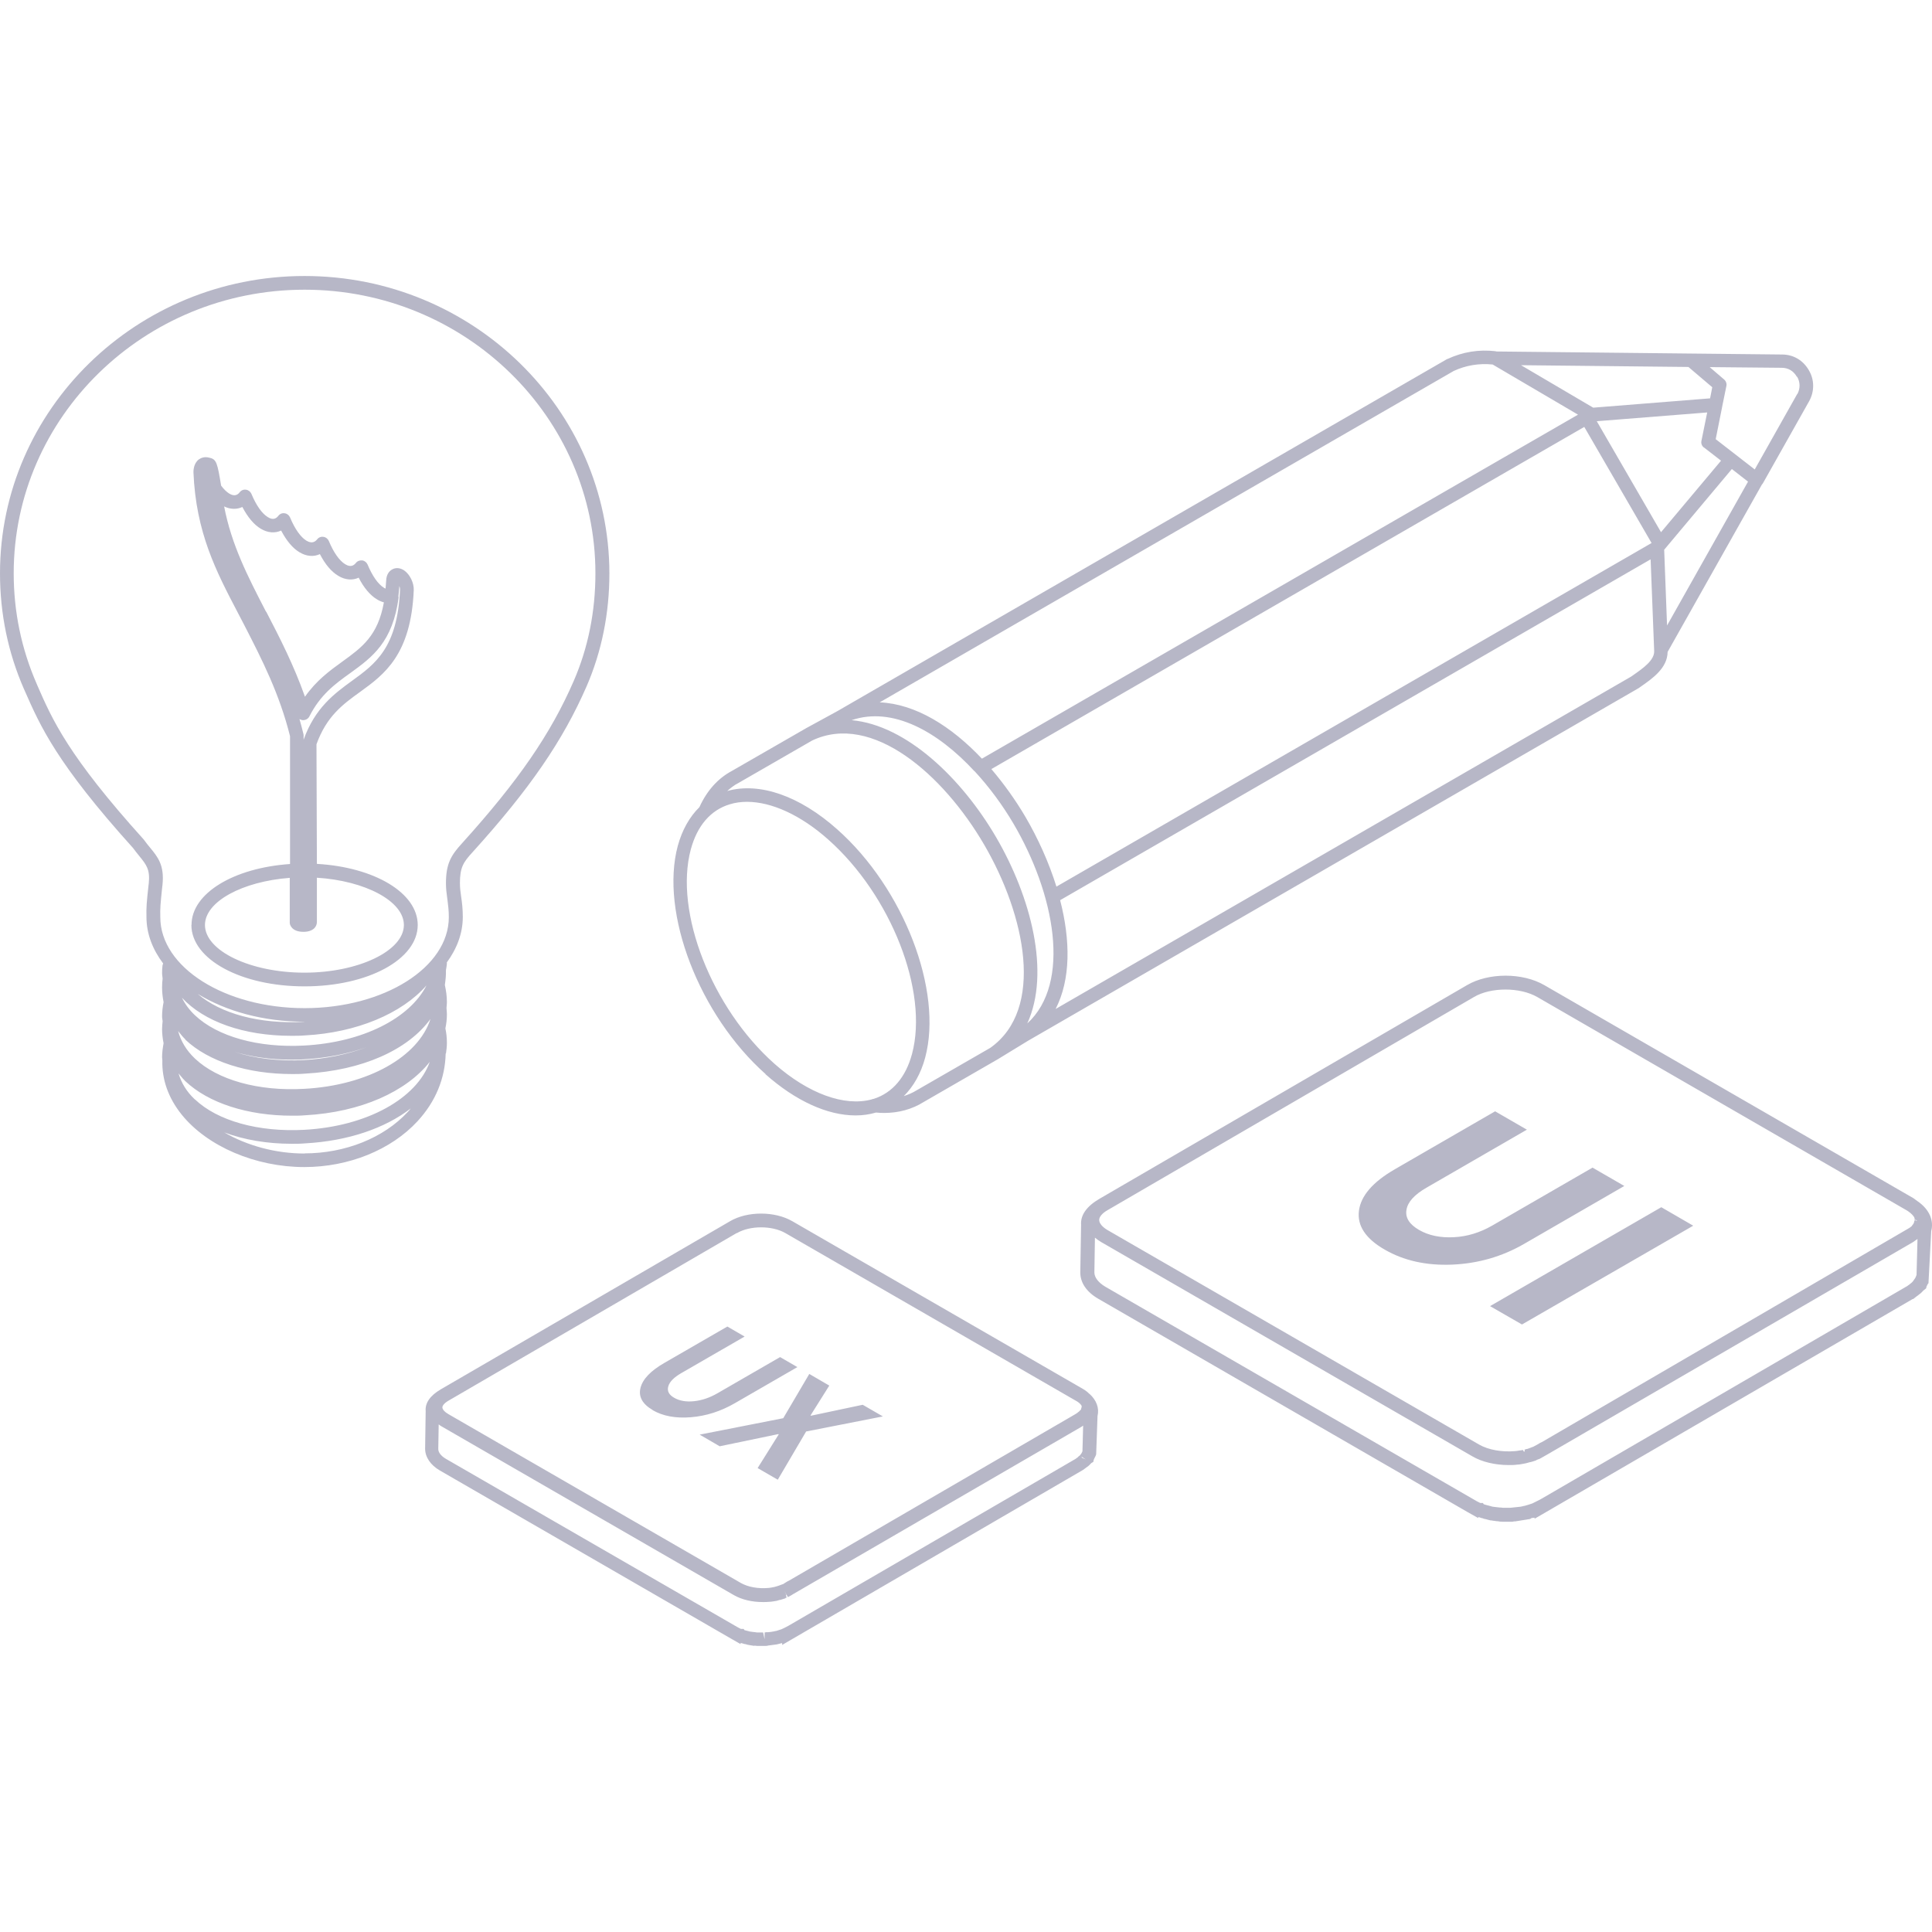 <svg width="140" height="140" viewBox="0 0 140 140" fill="none" xmlns="http://www.w3.org/2000/svg">
<g clip-path="url(#clip0_505_36)">
<path fill-rule="evenodd" clip-rule="evenodd" d="M32.384 75.546C32.384 75.824 32.355 76.092 32.315 76.35L32.295 76.34C32.255 78.157 31.56 79.835 30.25 81.254C28.334 83.329 25.266 84.57 22.05 84.57C18.525 84.57 15.031 83.081 13.164 80.768C12.191 79.557 11.725 78.216 11.764 76.837C11.764 76.797 11.759 76.76 11.755 76.722C11.749 76.685 11.745 76.648 11.745 76.608C11.745 76.271 11.794 75.933 11.854 75.596C11.784 75.258 11.745 74.911 11.745 74.563C11.745 74.384 11.764 74.196 11.784 74.007C11.78 73.959 11.773 73.912 11.766 73.866C11.755 73.798 11.745 73.73 11.745 73.66C11.745 73.312 11.784 72.965 11.854 72.617C11.784 72.27 11.745 71.912 11.745 71.555C11.745 71.347 11.755 71.128 11.784 70.91C11.78 70.859 11.774 70.809 11.767 70.758C11.756 70.679 11.745 70.597 11.745 70.513C11.745 70.334 11.755 70.155 11.774 69.977C11.784 69.917 11.804 69.867 11.824 69.818C11.06 68.805 10.613 67.663 10.613 66.452C10.593 65.737 10.633 65.33 10.762 64.159L10.782 64C10.88 63.002 10.606 62.663 10.104 62.044L10.097 62.034C9.958 61.865 9.799 61.667 9.64 61.449C4.107 55.313 2.93 52.639 1.803 50.079L1.787 50.041L1.737 49.932C0.586 47.301 0 44.482 0 41.543C0 29.67 9.898 20 22.07 20C34.241 20 44.139 29.67 44.159 41.543C44.159 44.442 43.603 47.202 42.511 49.724C40.793 53.665 38.401 57.16 34.231 61.766C33.576 62.481 33.328 62.858 33.328 63.99C33.328 64.338 33.367 64.635 33.417 64.983C33.477 65.38 33.536 65.847 33.536 66.442C33.536 67.633 33.109 68.745 32.374 69.748C32.384 69.778 32.384 69.808 32.384 69.837V69.838C32.365 69.996 32.345 70.145 32.315 70.294V70.314C32.325 70.681 32.285 71.029 32.236 71.376C32.325 71.783 32.384 72.19 32.384 72.607C32.384 72.705 32.376 72.799 32.367 72.894C32.363 72.943 32.358 72.993 32.355 73.044C32.358 73.091 32.362 73.138 32.366 73.187C32.375 73.293 32.384 73.402 32.384 73.511C32.384 73.848 32.345 74.186 32.275 74.523C32.345 74.861 32.384 75.198 32.384 75.546ZM22.099 75.03C21.762 75.059 21.434 75.059 21.107 75.059H21.116C17.652 75.059 14.792 74.027 13.184 72.3C13.402 72.746 13.71 73.173 14.117 73.56C15.755 75.119 18.724 75.943 22.04 75.764C26.289 75.536 29.694 73.789 30.905 71.406C29.118 73.451 25.832 74.831 22.099 75.03ZM22.04 76.817C23.598 76.727 25.157 76.41 26.547 75.893C25.207 76.36 23.707 76.668 22.089 76.757C21.752 76.787 21.424 76.787 21.107 76.787C19.617 76.787 18.227 76.588 16.986 76.221C18.456 76.698 20.193 76.916 22.04 76.817ZM21.156 77.829C17.949 77.829 15.11 76.926 13.432 75.338V75.318C13.264 75.158 13.124 74.983 12.982 74.807C12.957 74.775 12.932 74.744 12.906 74.712C13.105 75.447 13.502 76.112 14.117 76.698C15.755 78.256 18.724 79.09 22.04 78.901C26.686 78.653 30.329 76.559 31.193 73.838C29.575 76.062 26.289 77.571 22.099 77.8C21.782 77.829 21.464 77.829 21.156 77.829H21.156ZM14.326 72.022C15.974 73.441 18.783 74.226 22.04 74.047L22.05 74.037H22.07C19.081 74.037 16.371 73.272 14.326 72.022ZM12.936 77.78C13.144 78.475 13.522 79.11 14.117 79.666H14.127C15.765 81.225 18.734 82.049 22.05 81.87C26.607 81.622 30.2 79.597 31.143 76.946C29.446 79.1 26.15 80.599 22.099 80.818C21.782 80.847 21.464 80.847 21.156 80.847C17.949 80.847 15.11 79.934 13.432 78.346C13.29 78.21 13.17 78.064 13.051 77.919C13.013 77.872 12.975 77.826 12.936 77.78ZM11.739 64.427C11.632 65.471 11.597 65.816 11.616 66.442V66.462C11.616 70.096 16.301 73.054 22.07 73.054C27.837 73.054 32.523 70.096 32.523 66.462C32.523 65.973 32.474 65.591 32.428 65.234C32.423 65.2 32.419 65.166 32.414 65.132L32.411 65.107C32.362 64.758 32.315 64.417 32.315 64.01C32.315 62.61 32.672 61.985 33.477 61.111C37.567 56.584 39.91 53.179 41.578 49.337C42.62 46.934 43.146 44.313 43.146 41.543C43.146 30.216 33.695 20.993 22.07 20.993C10.444 20.993 0.993 30.216 0.993 41.543C0.993 44.343 1.559 47.033 2.651 49.535L2.7 49.654C3.792 52.156 4.924 54.747 10.414 60.833C10.593 61.081 10.732 61.25 10.871 61.419C11.437 62.104 11.923 62.699 11.774 64.119L11.755 64.278L11.739 64.427ZM16.252 82.059C17.91 83.022 19.975 83.588 22.07 83.588V83.578C25.018 83.578 27.808 82.456 29.545 80.579C29.625 80.5 29.694 80.411 29.764 80.321L29.764 80.321C27.927 81.741 25.246 82.684 22.099 82.853C21.782 82.883 21.464 82.883 21.156 82.883H21.156C19.349 82.883 17.681 82.595 16.252 82.059ZM61.999 80.828C59.964 80.828 57.661 79.785 55.467 77.839H55.486C50.671 73.57 47.812 66.144 49.113 61.3C49.431 60.138 49.967 59.195 50.681 58.49C51.227 57.289 52.022 56.405 53.044 55.859L58.425 52.762L60.679 51.531L104.867 26.016H104.887C104.897 26.006 104.907 26.006 104.907 26.006C105.999 25.5 107.161 25.311 108.372 25.45C108.392 25.45 108.441 25.47 108.441 25.47L122.479 25.619H122.499L129.131 25.689C129.955 25.689 130.66 26.106 131.077 26.83C131.484 27.515 131.494 28.359 131.096 29.074L127.741 35.031C127.741 35.041 127.721 35.05 127.721 35.05C127.711 35.06 127.701 35.08 127.701 35.09C127.691 35.1 127.681 35.1 127.681 35.1L120.841 47.242C120.831 48.403 119.759 49.158 118.885 49.764L118.716 49.883H118.697L118.677 49.903L74.498 75.417L72.304 76.757L66.933 79.855C66.099 80.381 65.116 80.649 64.064 80.649C63.865 80.649 63.677 80.639 63.478 80.619C63.012 80.758 62.515 80.828 61.999 80.828ZM52.697 57.319C55.04 56.663 57.939 57.666 60.669 60.098C65.484 64.367 68.343 71.783 67.042 76.638C66.735 77.79 66.198 78.723 65.494 79.428C65.821 79.319 66.129 79.189 66.417 79.011L71.758 75.933C75.719 73.133 74.309 66.333 71.311 61.2C68.353 56.127 63.2 51.61 58.862 53.655L53.501 56.743C53.203 56.892 52.945 57.1 52.697 57.319ZM124.077 28.061L122.35 26.592L110.218 26.463L115.45 29.541L123.919 28.866L124.077 28.061ZM124.713 33.383L123.482 32.43H123.472C123.323 32.32 123.253 32.132 123.293 31.943L123.71 29.888L115.708 30.523L120.364 38.565L124.713 33.383ZM125.497 33.988L120.593 39.836V39.846L120.801 45.326L126.669 34.902L125.497 33.988ZM119.679 39.349L114.805 30.94H114.795L71.838 55.73C72.741 56.792 73.575 57.954 74.29 59.165C75.223 60.754 76.007 62.501 76.553 64.248L119.679 39.349ZM70.635 55.9C70.625 55.892 70.613 55.883 70.606 55.869H70.597C67.956 53.01 64.68 51.173 61.711 52.186C65.682 52.543 69.693 56.405 72.185 60.674C74.716 65.013 76.126 70.483 74.439 74.166C77.655 71.217 76.434 64.764 73.426 59.661C72.642 58.331 71.689 57.041 70.646 55.909L70.642 55.905L70.635 55.9ZM118.18 49.039L118.339 48.93C119.064 48.423 119.888 47.847 119.868 47.182L119.61 40.531L76.821 65.231C77.566 68.11 77.606 70.949 76.494 73.114L118.18 49.039ZM130.253 28.538C130.461 28.141 130.451 27.694 130.233 27.307L130.203 27.297C129.965 26.88 129.577 26.652 129.121 26.652L123.889 26.602L124.931 27.495C125.07 27.615 125.14 27.793 125.1 27.972L124.792 29.481V29.491L124.326 31.824L127.155 34.018L130.223 28.568C130.224 28.566 130.226 28.564 130.228 28.563L130.235 28.558C130.244 28.551 130.253 28.544 130.253 28.538ZM114.348 30.047L108.163 26.413C107.18 26.314 106.227 26.473 105.344 26.88L63.746 50.895C66.347 51.005 68.939 52.633 71.153 54.976L114.348 30.047ZM52.885 58.282C51.495 58.699 50.523 59.83 50.056 61.558C48.845 66.085 51.575 73.054 56.132 77.095C58.574 79.249 61.195 80.202 63.17 79.666C63.21 79.646 63.26 79.626 63.319 79.626C64.67 79.189 65.633 78.068 66.089 76.37C67.3 71.843 64.57 64.874 60.014 60.833C58.028 59.066 55.913 58.103 54.126 58.103C53.69 58.103 53.273 58.162 52.885 58.282ZM139.168 87.211C139.168 87.211 139.138 87.191 139.128 87.171C139.039 87.102 138.939 87.032 138.84 86.963C138.829 86.955 138.818 86.947 138.808 86.939L138.793 86.927L138.769 86.909L138.769 86.908C138.734 86.881 138.7 86.854 138.652 86.824L111.906 71.386C110.328 70.473 107.865 70.473 106.307 71.386L79.68 86.864C78.737 87.41 78.291 88.055 78.34 88.75L78.281 92.205C78.281 92.949 78.737 93.624 79.581 94.111L106.376 109.588L107.121 110.005V109.926C107.21 109.956 107.3 109.985 107.399 110.015H107.429C107.508 110.055 107.578 110.075 107.627 110.075L107.776 110.114C107.776 110.114 107.836 110.134 107.885 110.144L108.014 110.174C108.064 110.174 108.114 110.174 108.173 110.194C108.193 110.194 108.233 110.204 108.332 110.214C108.431 110.234 108.511 110.234 108.531 110.234L108.719 110.263C108.719 110.263 108.819 110.263 108.938 110.273H109.484C109.593 110.273 109.682 110.263 109.702 110.244H109.811L110.864 110.075L110.963 110.025V110.005L111.201 109.976V110.055L138.602 94.131H138.642L138.88 93.942C138.93 93.912 138.989 93.863 139.078 93.793L139.168 93.724C139.247 93.654 139.307 93.595 139.366 93.525L139.575 93.356L139.605 93.217C139.605 93.217 139.664 93.118 139.684 93.059L139.744 92.989L139.942 89.216C140.131 88.492 139.853 87.777 139.188 87.221L139.168 87.211ZM106.803 72.25C108.034 71.525 110.139 71.525 111.4 72.25L138.185 87.717C138.259 87.762 138.317 87.807 138.375 87.851L138.375 87.851L138.376 87.852C138.395 87.867 138.414 87.882 138.433 87.896C138.582 88.025 138.701 88.154 138.741 88.283C138.741 88.292 138.74 88.301 138.739 88.31C138.736 88.335 138.731 88.361 138.731 88.383L138.89 88.422C138.89 88.422 138.9 88.452 138.91 88.472L138.751 88.412C138.721 88.472 138.701 88.541 138.691 88.601L138.642 88.7C138.642 88.7 138.552 88.8 138.522 88.859C138.493 88.879 138.383 88.958 138.364 88.978L111.737 104.495L111.608 104.555C111.539 104.605 111.271 104.753 111.112 104.833L111.003 104.873C111.003 104.873 110.903 104.912 110.824 104.942C110.784 104.952 110.735 104.972 110.685 104.992L110.685 104.992C110.638 104.992 110.584 105.01 110.52 105.033C110.503 105.039 110.485 105.045 110.467 105.051L110.496 105.131C110.496 105.131 110.457 105.18 110.437 105.21L110.357 105.071C110.278 105.091 110.189 105.101 110.089 105.111C110.08 105.112 110.07 105.114 110.06 105.116L110.024 105.122C109.971 105.132 109.908 105.144 109.811 105.151C108.828 105.24 107.856 105.061 107.19 104.684L80.276 89.147C79.879 88.919 79.651 88.641 79.651 88.402C79.651 88.174 79.879 87.906 80.266 87.688L106.823 72.24L106.803 72.25ZM138.86 92.413V92.443L138.82 92.532C138.82 92.532 138.8 92.582 138.791 92.602L138.602 92.87L138.522 92.949C138.484 92.975 138.449 93.005 138.416 93.034C138.398 93.049 138.381 93.065 138.364 93.078L138.264 93.148C138.264 93.148 138.225 93.178 138.215 93.188C138.195 93.198 138.175 93.207 138.145 93.227L111.737 108.586L111.499 108.715C111.39 108.774 111.271 108.834 111.221 108.854L111.062 108.933C111.062 108.933 110.973 108.973 110.893 108.993L110.705 109.052C110.705 109.052 110.635 109.072 110.606 109.082C110.556 109.082 110.526 109.102 110.526 109.112C110.457 109.112 110.397 109.132 110.338 109.151L110.337 109.152C110.332 109.152 110.327 109.152 110.321 109.153L110.313 109.154L110.305 109.155C110.301 109.156 110.296 109.157 110.291 109.158L110.285 109.16L110.27 109.164C110.248 109.17 110.221 109.177 110.189 109.181L109.623 109.241C109.584 109.247 109.554 109.25 109.508 109.253L109.508 109.253C109.483 109.255 109.453 109.257 109.414 109.261H108.908C108.819 109.241 108.729 109.241 108.68 109.241L108.332 109.201C108.308 109.201 108.285 109.197 108.26 109.192L108.26 109.192C108.233 109.187 108.204 109.181 108.173 109.181C108.143 109.181 108.114 109.171 108.094 109.161L107.647 109.042C107.647 109.042 107.558 109.013 107.518 109.003L107.458 108.913H107.27L107.111 108.834C107.111 108.834 106.982 108.774 106.893 108.715L80.107 93.247C79.601 92.949 79.303 92.572 79.303 92.205L79.343 89.683C79.472 89.792 79.621 89.901 79.79 90.001L106.704 105.538C107.389 105.935 108.332 106.163 109.325 106.163C109.533 106.163 109.742 106.163 109.94 106.133C110.04 106.133 110.159 106.114 110.248 106.094C110.285 106.087 110.32 106.082 110.355 106.076C110.426 106.065 110.496 106.054 110.576 106.034L110.824 105.965C110.893 105.955 110.963 105.935 111.032 105.915L111.281 105.836C111.297 105.826 111.311 105.818 111.325 105.81L111.343 105.8C111.358 105.792 111.37 105.786 111.38 105.781L111.388 105.777L111.389 105.776L111.39 105.776L111.578 105.707C111.727 105.627 112.055 105.439 112.105 105.409L138.602 90.021C138.691 89.971 138.761 89.912 138.761 89.912L138.949 89.782L138.88 92.413H138.86ZM100.35 90.557C101.73 91.351 103.358 91.718 105.234 91.639C107.101 91.559 108.838 91.063 110.437 90.14L117.704 85.94L115.401 84.61L108.133 88.809C107.25 89.316 106.327 89.604 105.354 89.653C104.381 89.703 103.537 89.534 102.832 89.127C102.127 88.72 101.819 88.234 101.919 87.668C102.008 87.102 102.494 86.566 103.378 86.059L110.645 81.86L108.342 80.53L101.075 84.729C99.476 85.652 98.613 86.655 98.474 87.737C98.335 88.819 98.96 89.763 100.35 90.557ZM122.697 88.819L110.288 95.977L107.975 94.647L120.384 87.479L122.697 88.819ZM78.946 101.011C78.817 100.882 78.678 100.763 78.469 100.643L57.412 88.492C56.142 87.757 54.156 87.757 52.905 88.492L31.948 100.673C31.163 101.13 30.796 101.666 30.846 102.252L30.806 104.972C30.806 105.587 31.193 106.163 31.878 106.56L52.975 118.742L53.67 119.139V119.049C53.67 119.049 53.749 119.069 53.799 119.089H53.819C53.888 119.119 53.938 119.139 53.968 119.129L54.087 119.159C54.087 119.159 54.146 119.179 54.186 119.188L54.414 119.228C54.414 119.228 54.464 119.238 54.543 119.248C54.623 119.268 54.682 119.268 54.682 119.248L54.841 119.268H55.01H55.457H55.457C55.546 119.268 55.625 119.268 55.625 119.248L56.291 119.159L56.648 119.069H56.678V119.198L78.489 106.511L78.876 106.223C78.946 106.163 78.995 106.114 79.055 106.044L79.075 106.024L79.224 105.935L79.254 105.786C79.254 105.786 79.283 105.726 79.293 105.697L79.392 105.498C79.392 105.498 79.422 105.429 79.432 105.389L79.531 102.609C79.671 102.033 79.452 101.457 78.946 101.001V101.011ZM53.402 89.356C54.345 88.799 55.953 88.799 56.916 89.356L78.003 101.527C78.003 101.527 78.052 101.557 78.072 101.567C78.221 101.666 78.33 101.775 78.38 101.874V101.964C78.375 101.98 78.369 101.995 78.364 102.009L78.364 102.009C78.351 102.048 78.34 102.078 78.34 102.093V102.133C78.34 102.133 78.261 102.202 78.191 102.281L78.052 102.391L77.933 102.47L57.184 114.532L57.065 114.592C57.044 114.606 57.002 114.631 56.956 114.658L56.956 114.658L56.956 114.659C56.871 114.709 56.773 114.768 56.767 114.781L56.598 114.84L56.575 114.849L56.532 114.865C56.511 114.874 56.488 114.882 56.469 114.89L56.32 114.939C56.32 114.939 56.201 114.969 56.112 114.999L55.903 115.039C55.903 115.039 55.804 115.059 55.695 115.068C54.94 115.138 54.196 114.999 53.69 114.711L32.504 102.48C32.226 102.321 32.057 102.133 32.057 101.984C32.057 101.874 32.166 101.696 32.484 101.507L53.392 89.346L53.402 89.356ZM78.132 105.577L77.923 105.726L57.134 117.809L56.986 117.888C56.921 117.924 56.856 117.954 56.811 117.976L56.81 117.977L56.809 117.977L56.809 117.977L56.809 117.977C56.792 117.985 56.778 117.992 56.767 117.997L56.638 118.057C56.638 118.057 56.578 118.086 56.519 118.096L56.489 118.106L56.31 118.166L56.241 118.186C56.171 118.186 56.122 118.206 56.102 118.216C56.075 118.216 56.053 118.22 56.024 118.226C56.014 118.228 56.004 118.23 55.992 118.232L55.973 118.235L55.854 118.255C55.816 118.255 55.778 118.261 55.744 118.266C55.715 118.271 55.688 118.275 55.665 118.275H55.516C55.516 118.275 55.447 118.295 55.407 118.295V118.791L55.298 118.295H54.841C54.841 118.295 54.772 118.275 54.722 118.275L54.543 118.255C54.543 118.255 54.454 118.245 54.404 118.235H54.374L53.987 118.136C53.987 118.136 53.958 118.136 53.948 118.126L53.888 118.037H53.69L53.59 117.987C53.59 117.987 53.491 117.938 53.421 117.898L32.335 105.726C31.968 105.518 31.759 105.25 31.759 105.002L31.789 103.215C31.811 103.23 31.831 103.246 31.851 103.262C31.893 103.295 31.933 103.327 31.987 103.354L53.173 115.585C53.739 115.912 54.484 116.091 55.278 116.091C55.447 116.091 55.615 116.091 55.784 116.071C55.84 116.071 55.907 116.061 55.969 116.052C55.994 116.048 56.019 116.044 56.042 116.041C56.082 116.036 56.122 116.029 56.161 116.022C56.201 116.014 56.241 116.007 56.281 116.002L56.479 115.942C56.539 115.942 56.598 115.922 56.648 115.902L56.906 115.823V115.803C56.906 115.803 56.976 115.783 57.005 115.763L56.956 115.614L56.976 115.555L56.846 115.297L57.095 115.734C57.214 115.674 57.472 115.525 57.492 115.505L78.38 103.383L78.489 103.304L78.439 105.151L78.42 105.21C78.42 105.21 78.39 105.28 78.37 105.309L78.251 105.468C78.191 105.508 78.142 105.548 78.092 105.597L78.132 105.577ZM78.41 105.637L78.36 105.548L78.678 105.756L78.41 105.637ZM50.066 102.698C48.964 102.788 48.041 102.619 47.286 102.182H47.306C46.551 101.745 46.254 101.209 46.412 100.574C46.571 99.939 47.147 99.333 48.15 98.757L52.707 96.126L53.958 96.851L49.401 99.482C48.845 99.799 48.527 100.117 48.428 100.455C48.328 100.792 48.467 101.07 48.855 101.289C49.232 101.507 49.708 101.596 50.284 101.537C50.86 101.477 51.416 101.289 51.972 100.971L56.529 98.34L57.78 99.065L53.223 101.696C52.22 102.272 51.168 102.609 50.066 102.698ZM50.701 103.959L52.151 104.803L56.4 103.92L56.43 103.939L54.901 106.382L56.36 107.226L58.415 103.731L63.975 102.639L62.515 101.795L58.763 102.589L58.733 102.569L60.093 100.405L58.644 99.561L56.757 102.768L50.701 103.959ZM13.869 67.028C13.869 69.52 17.473 71.476 22.069 71.476C26.666 71.476 30.27 69.52 30.27 67.028C30.27 64.695 27.123 62.838 22.963 62.6L22.933 53.933C23.668 51.898 24.839 51.044 26.09 50.141L26.095 50.138C27.821 48.888 29.784 47.466 29.982 42.764C30.002 42.238 29.704 41.623 29.287 41.335C29.009 41.146 28.691 41.116 28.433 41.255C28.165 41.394 28.006 41.672 27.986 42.04C27.986 42.109 27.974 42.24 27.96 42.39L27.96 42.39C27.952 42.475 27.944 42.566 27.937 42.655C27.917 42.645 27.899 42.635 27.882 42.625C27.865 42.615 27.847 42.606 27.828 42.596C27.401 42.337 26.984 41.742 26.636 40.908C26.567 40.749 26.418 40.63 26.249 40.61C26.08 40.59 25.902 40.65 25.792 40.789C25.663 40.948 25.435 41.146 25.018 40.888C24.591 40.63 24.174 40.034 23.827 39.2C23.757 39.041 23.608 38.922 23.439 38.903C23.261 38.873 23.092 38.942 22.983 39.081C22.854 39.24 22.625 39.429 22.208 39.181C21.782 38.922 21.365 38.327 21.017 37.493C20.948 37.334 20.799 37.215 20.63 37.195C20.451 37.165 20.282 37.235 20.173 37.374C20.044 37.542 19.816 37.731 19.409 37.473C18.982 37.215 18.565 36.619 18.218 35.785C18.148 35.626 17.999 35.507 17.83 35.487C17.652 35.458 17.483 35.527 17.374 35.666C17.244 35.835 17.016 36.014 16.609 35.765C16.421 35.646 16.222 35.458 16.023 35.19C15.755 33.581 15.696 33.283 15.199 33.174C14.802 33.055 14.534 33.204 14.405 33.293C14.028 33.581 14.018 34.097 14.018 34.217C14.197 38.595 15.666 41.404 17.225 44.383L17.701 45.296L17.763 45.416C18.985 47.801 20.246 50.262 21.017 53.347V62.61C16.947 62.888 13.879 64.725 13.879 67.018L13.869 67.028ZM28.87 43.251V43.221L28.9 42.903C28.905 42.834 28.912 42.76 28.92 42.685L28.92 42.685L28.92 42.685C28.927 42.61 28.934 42.536 28.939 42.467C28.969 42.546 28.989 42.635 28.989 42.715C28.8 46.944 27.202 48.106 25.504 49.337L25.474 49.358C24.231 50.266 22.827 51.291 22 53.605V53.288C22 53.288 22 53.199 21.98 53.159L21.98 53.159C21.891 52.801 21.801 52.444 21.702 52.106C21.772 52.146 21.851 52.176 21.93 52.186C22.129 52.196 22.328 52.096 22.417 51.918C23.211 50.339 24.313 49.535 25.385 48.771C26.974 47.619 28.463 46.537 28.89 43.261L28.87 43.251ZM19.28 44.333C17.949 41.762 16.778 39.488 16.242 36.699C16.698 36.917 17.155 36.927 17.562 36.738C17.949 37.473 18.396 38.019 18.902 38.317C19.399 38.615 19.925 38.654 20.372 38.446C20.759 39.181 21.206 39.727 21.712 40.024C22.208 40.322 22.735 40.362 23.181 40.153C23.559 40.888 24.015 41.434 24.522 41.732C25.018 42.03 25.544 42.069 25.991 41.861C26.368 42.596 26.825 43.142 27.331 43.44C27.49 43.539 27.659 43.608 27.818 43.648C27.381 46.08 26.229 46.914 24.8 47.947C23.906 48.592 22.923 49.307 22.099 50.488C21.285 48.185 20.273 46.219 19.29 44.323L19.28 44.333ZM20.997 63.613V66.889C20.997 66.958 21.096 67.524 21.99 67.524C22.337 67.524 22.596 67.435 22.774 67.266C22.893 67.147 22.963 66.978 22.963 66.819V63.603C26.457 63.821 29.267 65.3 29.267 67.028C29.267 68.904 25.971 70.483 22.059 70.483C18.148 70.483 14.852 68.904 14.852 67.028C14.852 65.33 17.572 63.871 20.997 63.613Z" fill="#B7B7C7"/>
</g>
<defs>
<clipPath id="clip0_505_36">
<rect width="140" height="140" fill="white"/>
</clipPath>
</defs>
</svg>
